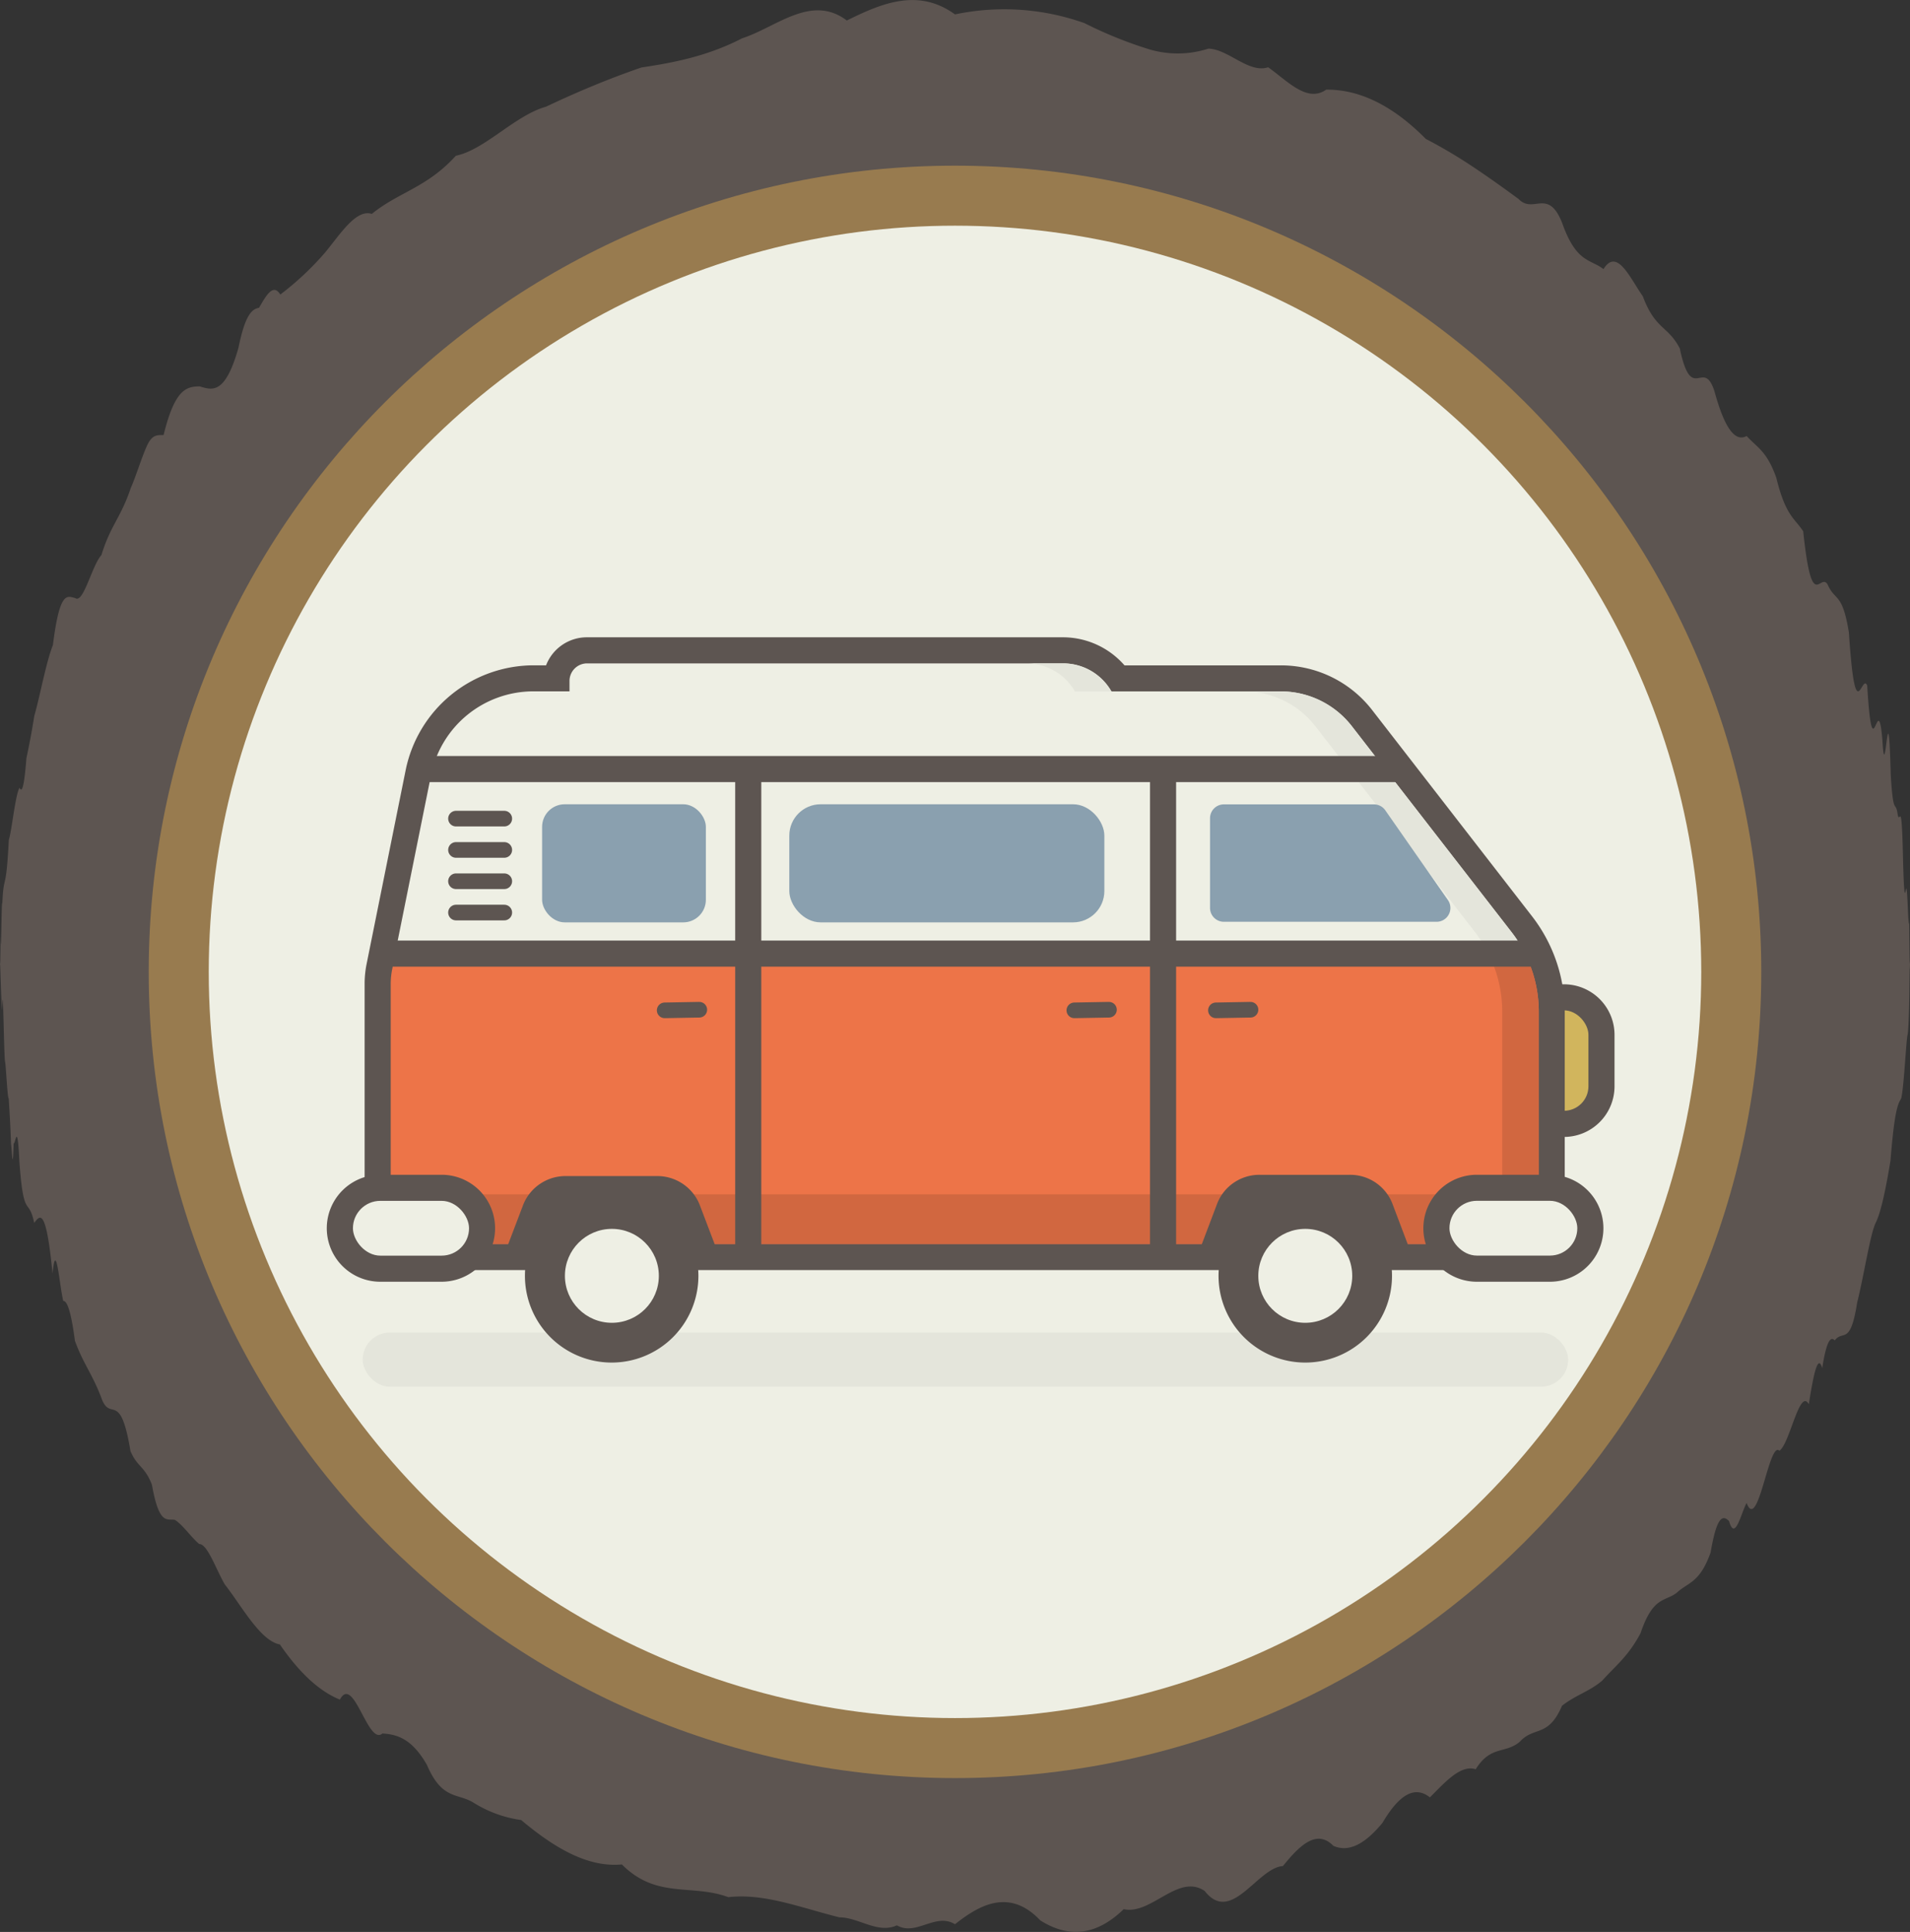 <svg id="Layer_1" data-name="Layer 1" xmlns="http://www.w3.org/2000/svg" viewBox="0 0 366 370.24"><rect x="0" y="0" width="366" height="370.24" fill="#333333" stroke="none"/><defs><style>.cls-1,.cls-10,.cls-9{fill:#5d5551;}.cls-2{fill:#987b4f;}.cls-3{fill:#eeefe4;}.cls-4{fill:#d1b55d;}.cls-5{fill:#ed7448;}.cls-6{fill:#d16740;}.cls-7{fill:#e4e5db;}.cls-11,.cls-8{fill:none;}.cls-10,.cls-11,.cls-8,.cls-9{stroke:#5d5551;}.cls-8{stroke-width:5px;}.cls-9{stroke-width:5.24px;}.cls-10{stroke-width:5.22px;}.cls-11{stroke-linecap:round;stroke-width:3px;}.cls-12{fill:#8aa0af;}</style></defs><title>icon-circle-camper</title><path class="cls-1" d="M182.79,368.76c-3.74-2.3-7.45,2.34-11.13.21-3.68,1.68-7.34-1.53-11-1.53-7.24-1.78-14.36-4.67-21.31-3.87-7-2.6-13.76.4-20.39-6.27-6.62.63-13.07-3.28-19.3-8.51a23.23,23.23,0,0,1-9.2-3.37c-3-1.82-6-.46-8.87-7.22-2.9-5.05-5.74-5.82-8.52-6-2.78,2.43-5.5-11.42-8.15-6.49-4-1.61-7.82-5.22-11.5-10.57-1.84-.33-3.64-2.12-5.4-4.37s-3.48-5-5.16-7.14c-1.68-2.88-3.32-7.78-4.91-7.74-1.6-1.38-3.15-3.69-4.66-4.63-1.51-.25-3,1.09-4.39-6.74-1.42-3.63-2.79-3.33-4.11-6.43-2-12.11-3.87-5.21-5.64-10.37-1.77-4.58-3.43-6.43-5-10.76-0.77-5.82-1.52-7.68-2.23-7.64-0.71-2.67-1.4-12.27-2.06-5.24C8.59,231,7.4,233,6.34,234.35c-1.07-5.14-2-.36-2.82-11.52-0.41-8.63-.78-3.33-1.12-3.73-0.17,6.35-.33,1-0.49.2-0.15-4.13-.3-6.25-0.44-8.74-0.28-.16-0.52-6.38-0.73-7.22-0.21-1.62-.38-17.24-0.52-9.78-0.28-1.76-.42-11.75-0.42-7.8,0-4.31,0,3.59.11-6.7,0.07,7,.18-7.9.32-5.81,0.28-6.33.7-1.68,1.25-12.29,0.55-1.66,1.24-8.64,2.05-10,0.41,0.91.85,0.37,1.32-5.66,0.47-2.21,1-4.83,1.51-8.11,1.07-3.67,2.26-10.31,3.57-13.57,1.31-10.56,2.74-9.38,4.29-9,1.55,1.13,3.21-6.32,5-8.24,1.77-5.78,3.65-7,5.64-12.89,1-2.26,2-5.63,3.06-8s2.12-2.07,3.22-2.12c2.19-9,4.49-9.26,6.88-9.33,2.39,0.69,4.88,1.75,7.46-7.39,1.29-6.35,2.6-7.44,3.94-7.66,1.34-2.3,2.7-4.81,4.08-2.54a56.49,56.49,0,0,0,8.54-8c2.93-3.53,5.95-8.43,9-7.46,5.16-4.2,10.53-5,16.1-11.14,5.57-1.15,11.34-7.75,17.28-9.4q4.46-2.12,9-4t9.29-3.52C129,12,135.44,10.73,142,7.34c6.56-2.11,13.25-8.56,20.06-3.41,6.8-3.37,13.72-6.24,20.73-1.17a45.84,45.84,0,0,1,24.8,1.67,80,80,0,0,0,12,4.89,19.12,19.12,0,0,0,11.76,0c3.87,0.11,7.69,4.79,11.45,3.57,3.76,2.68,7.47,6.85,11.12,4.29,6.57-.06,12.94,3.22,19.09,9.44A95.4,95.4,0,0,1,282.09,32c3,2,5.86,4.05,8.7,6.14,2.84,2.94,5.62-2.21,8.33,4.54,2.71,7.71,5.36,6.92,7.94,8.89,2.58-4.18,5.09,1.73,7.53,5.21,2.44,6.49,4.8,5.58,7.09,10,2.29,10.87,4.5,1.6,6.64,8.2,2.14,7.84,4.19,9.63,6.17,8.58,2,2.2,3.87,2.87,5.68,8,1.81,7.39,3.53,7.74,5.16,10.27C347,117.82,348.51,109.6,350,112c1.45,3.32,2.81,1.4,4.08,9.2,1.27,19.07,2.43,7.58,3.51,10.18,1.07,17.71,2-.3,2.91,10.43,0.58,10.18,1.11-12.24,1.6,6.69,0.49,8.21.93,4.66,1.33,7.59,0.39,2.11.74-3.56,1,7.63,0.3,12.57.55,4.79,0.75,7,0.2,1.78.35,9.12,0.45,5.21,0.1,10.67.15,9.87,0.15,9.78,0,0.5,0-5.74-.11,4.76-0.07,4.17-.18,6.82-0.32,7.75-0.28.61-.7,10.11-1.25,12.29-0.55,1-1.24,1.71-2.05,11.93-0.81,4.88-1.76,9.75-2.82,11.87s-2.26,10.13-3.57,15.33c-1.31,8.41-2.74,5.13-4.29,7.24-0.77-.84-1.57,0-2.4,5.31-0.83-2.88-1.69,1.3-2.57,6.92-1.77-3.25-3.65,7.64-5.64,8.91-2-2-4.08,15.82-6.28,10-1.1,2.05-2.22,7.46-3.37,3.47-1.15-1.14-2.32-1.1-3.52,6-2.09,5.9-4.26,5.67-6.5,7.75-2.24,1.73-4.55.63-6.93,7.74-2.38,4.49-4.82,6.25-7.33,9.08-2.51,2.13-5.09,2.76-7.72,4.83-2.64,6.16-5.34,3.88-8.09,6.89-2.76,2.37-5.57.63-8.45,5.28-2.87-.93-5.8,2.41-8.78,5.39-3-2.39-6-.36-9.1,4.9-3.08,3.71-6.21,5.78-9.39,4.39-3.18-3.25-6.4-.18-9.67,3.87-4.9.31-9.9,11.31-15,4.77-5.09-3.43-10.26,4.67-15.51,3.49-5.25,5.1-10.58,5.59-16,2.14-2.7-2.85-5.41-3.76-8.14-3.42S185.55,366.56,182.79,368.76Z" transform="translate(0.21)"/><path class="cls-2" d="M182.79,340.75c-85.19,0-154.5-69.31-154.5-154.5S97.6,31.75,182.79,31.75s154.5,69.31,154.5,154.5S268,340.75,182.79,340.75Z" transform="translate(0.21)"/><circle class="cls-3" cx="183" cy="186.25" r="143"/><path class="cls-1" d="M299.48,217.88a9.7,9.7,0,0,1-9.69-9.69v-9.87a9.69,9.69,0,1,1,19.38,0v9.88A9.7,9.7,0,0,1,299.48,217.88Z" transform="translate(0.21)"/><rect class="cls-4" x="295" y="193.62" width="9.38" height="19.25" rx="4.69" ry="4.69"/><path class="cls-1" d="M69.66,243.38V188.56a19.41,19.41,0,0,1,.38-3.83l7.49-37.17A25.07,25.07,0,0,1,102,127.5h2.43a8.38,8.38,0,0,1,7.81-5.37h91.26a15.66,15.66,0,0,1,11.77,5.38h29.92a22.09,22.09,0,0,1,17.57,8.61l30.63,39.51a29.89,29.89,0,0,1,6.24,18.23v49.53h-230Z" transform="translate(0.21)"/><path class="cls-3" d="M289.47,178.68l-30.64-39.51a17.23,17.23,0,0,0-13.62-6.67H212.76a10.64,10.64,0,0,0-9.22-5.37H112.28a3.37,3.37,0,0,0-3.36,3.36v2H102a20,20,0,0,0-19.6,16l-6.89,34.2H292A24.71,24.71,0,0,0,289.47,178.68Z" transform="translate(0.21)"/><path class="cls-5" d="M75.54,182.75l-0.6,3a14.39,14.39,0,0,0-.28,2.84v49.82h220V193.84A24.73,24.73,0,0,0,292,182.75H75.54Z" transform="translate(0.21)"/><rect class="cls-6" x="74.88" y="228.88" width="220" height="9.5"/><path class="cls-6" d="M292,182.75h-7a24.73,24.73,0,0,1,2.65,11.09v44.53h7V193.84A24.73,24.73,0,0,0,292,182.75Z" transform="translate(0.21)"/><path class="cls-7" d="M251.84,139.17l30.64,39.51a24.71,24.71,0,0,1,2.54,4.07h7a24.71,24.71,0,0,0-2.54-4.07l-30.64-39.51a17.23,17.23,0,0,0-13.62-6.67h-7A17.23,17.23,0,0,1,251.84,139.17Z" transform="translate(0.21)"/><path class="cls-7" d="M205.76,132.5h7a10.64,10.64,0,0,0-9.22-5.37h-7A10.64,10.64,0,0,1,205.76,132.5Z" transform="translate(0.21)"/><path class="cls-1" d="M282.79,245.63a10.25,10.25,0,0,1,0-20.5h14a10.25,10.25,0,0,1,0,20.5h-14Z" transform="translate(0.21)"/><rect class="cls-3" x="277.75" y="230.12" width="24.5" height="10.5" rx="5.25" ry="5.25"/><path class="cls-1" d="M72.66,245.63a10.25,10.25,0,1,1,0-20.5H84.41a10.25,10.25,0,0,1,0,20.5H72.66Z" transform="translate(0.21)"/><rect class="cls-3" x="67.63" y="230.13" width="22.25" height="10.5" rx="5.25" ry="5.25"/><line class="cls-8" x1="72.5" y1="182.75" x2="296" y2="182.75"/><line class="cls-8" x1="143.38" y1="147.75" x2="143.38" y2="240.13"/><line class="cls-8" x1="222.87" y1="147.75" x2="222.87" y2="240.13"/><line class="cls-8" x1="80.75" y1="147.38" x2="267.75" y2="147.38"/><path class="cls-9" d="M99,241l3.52-9.25a6.12,6.12,0,0,1,5.79-3.75H125.6a6.12,6.12,0,0,1,5.79,3.75l3.52,9.25" transform="translate(0.21)"/><path class="cls-10" d="M232,240.75l3.5-9.25a6.07,6.07,0,0,1,5.75-3.75h17.13a6.07,6.07,0,0,1,5.75,3.75l3.5,9.25" transform="translate(0.21)"/><rect class="cls-7" x="69.5" y="255.37" width="231" height="10.37" rx="5.19" ry="5.19"/><path class="cls-9" d="M117,258.5a14,14,0,1,1,14-14A14,14,0,0,1,117,258.5Z" transform="translate(0.21)"/><circle class="cls-3" cx="117.25" cy="244.5" r="9"/><path class="cls-9" d="M249.91,258.5a14,14,0,1,1,14-14A14,14,0,0,1,249.91,258.5Z" transform="translate(0.21)"/><circle class="cls-3" cx="250.12" cy="244.5" r="9"/><polygon class="cls-3" points="123.88 84.13 123.13 84.13 123.13 84.13 123.88 84.13 123.88 84.13"/><line class="cls-11" x1="87.38" y1="156.88" x2="96.63" y2="156.88"/><line class="cls-11" x1="134" y1="193.5" x2="127.37" y2="193.62"/><line class="cls-11" x1="212.5" y1="193.5" x2="205.87" y2="193.62"/><line class="cls-11" x1="239.62" y1="193.5" x2="233" y2="193.62"/><line class="cls-11" x1="87.38" y1="162.88" x2="96.63" y2="162.88"/><line class="cls-11" x1="87.38" y1="168.88" x2="96.63" y2="168.88"/><line class="cls-11" x1="87.38" y1="174.88" x2="96.63" y2="174.88"/><rect class="cls-12" x="151.25" y="154.13" width="60.37" height="22.63" rx="6" ry="6"/><rect class="cls-12" x="103.88" y="154.13" width="31.38" height="22.63" rx="4.33" ry="4.33"/><path class="cls-12" d="M231.66,156.78V174a2.65,2.65,0,0,0,2.65,2.65h40.76a2.65,2.65,0,0,0,2.17-4.17l-12-17.2a2.65,2.65,0,0,0-2.17-1.13H234.31A2.65,2.65,0,0,0,231.66,156.78Z" transform="translate(0.21)"/></svg>